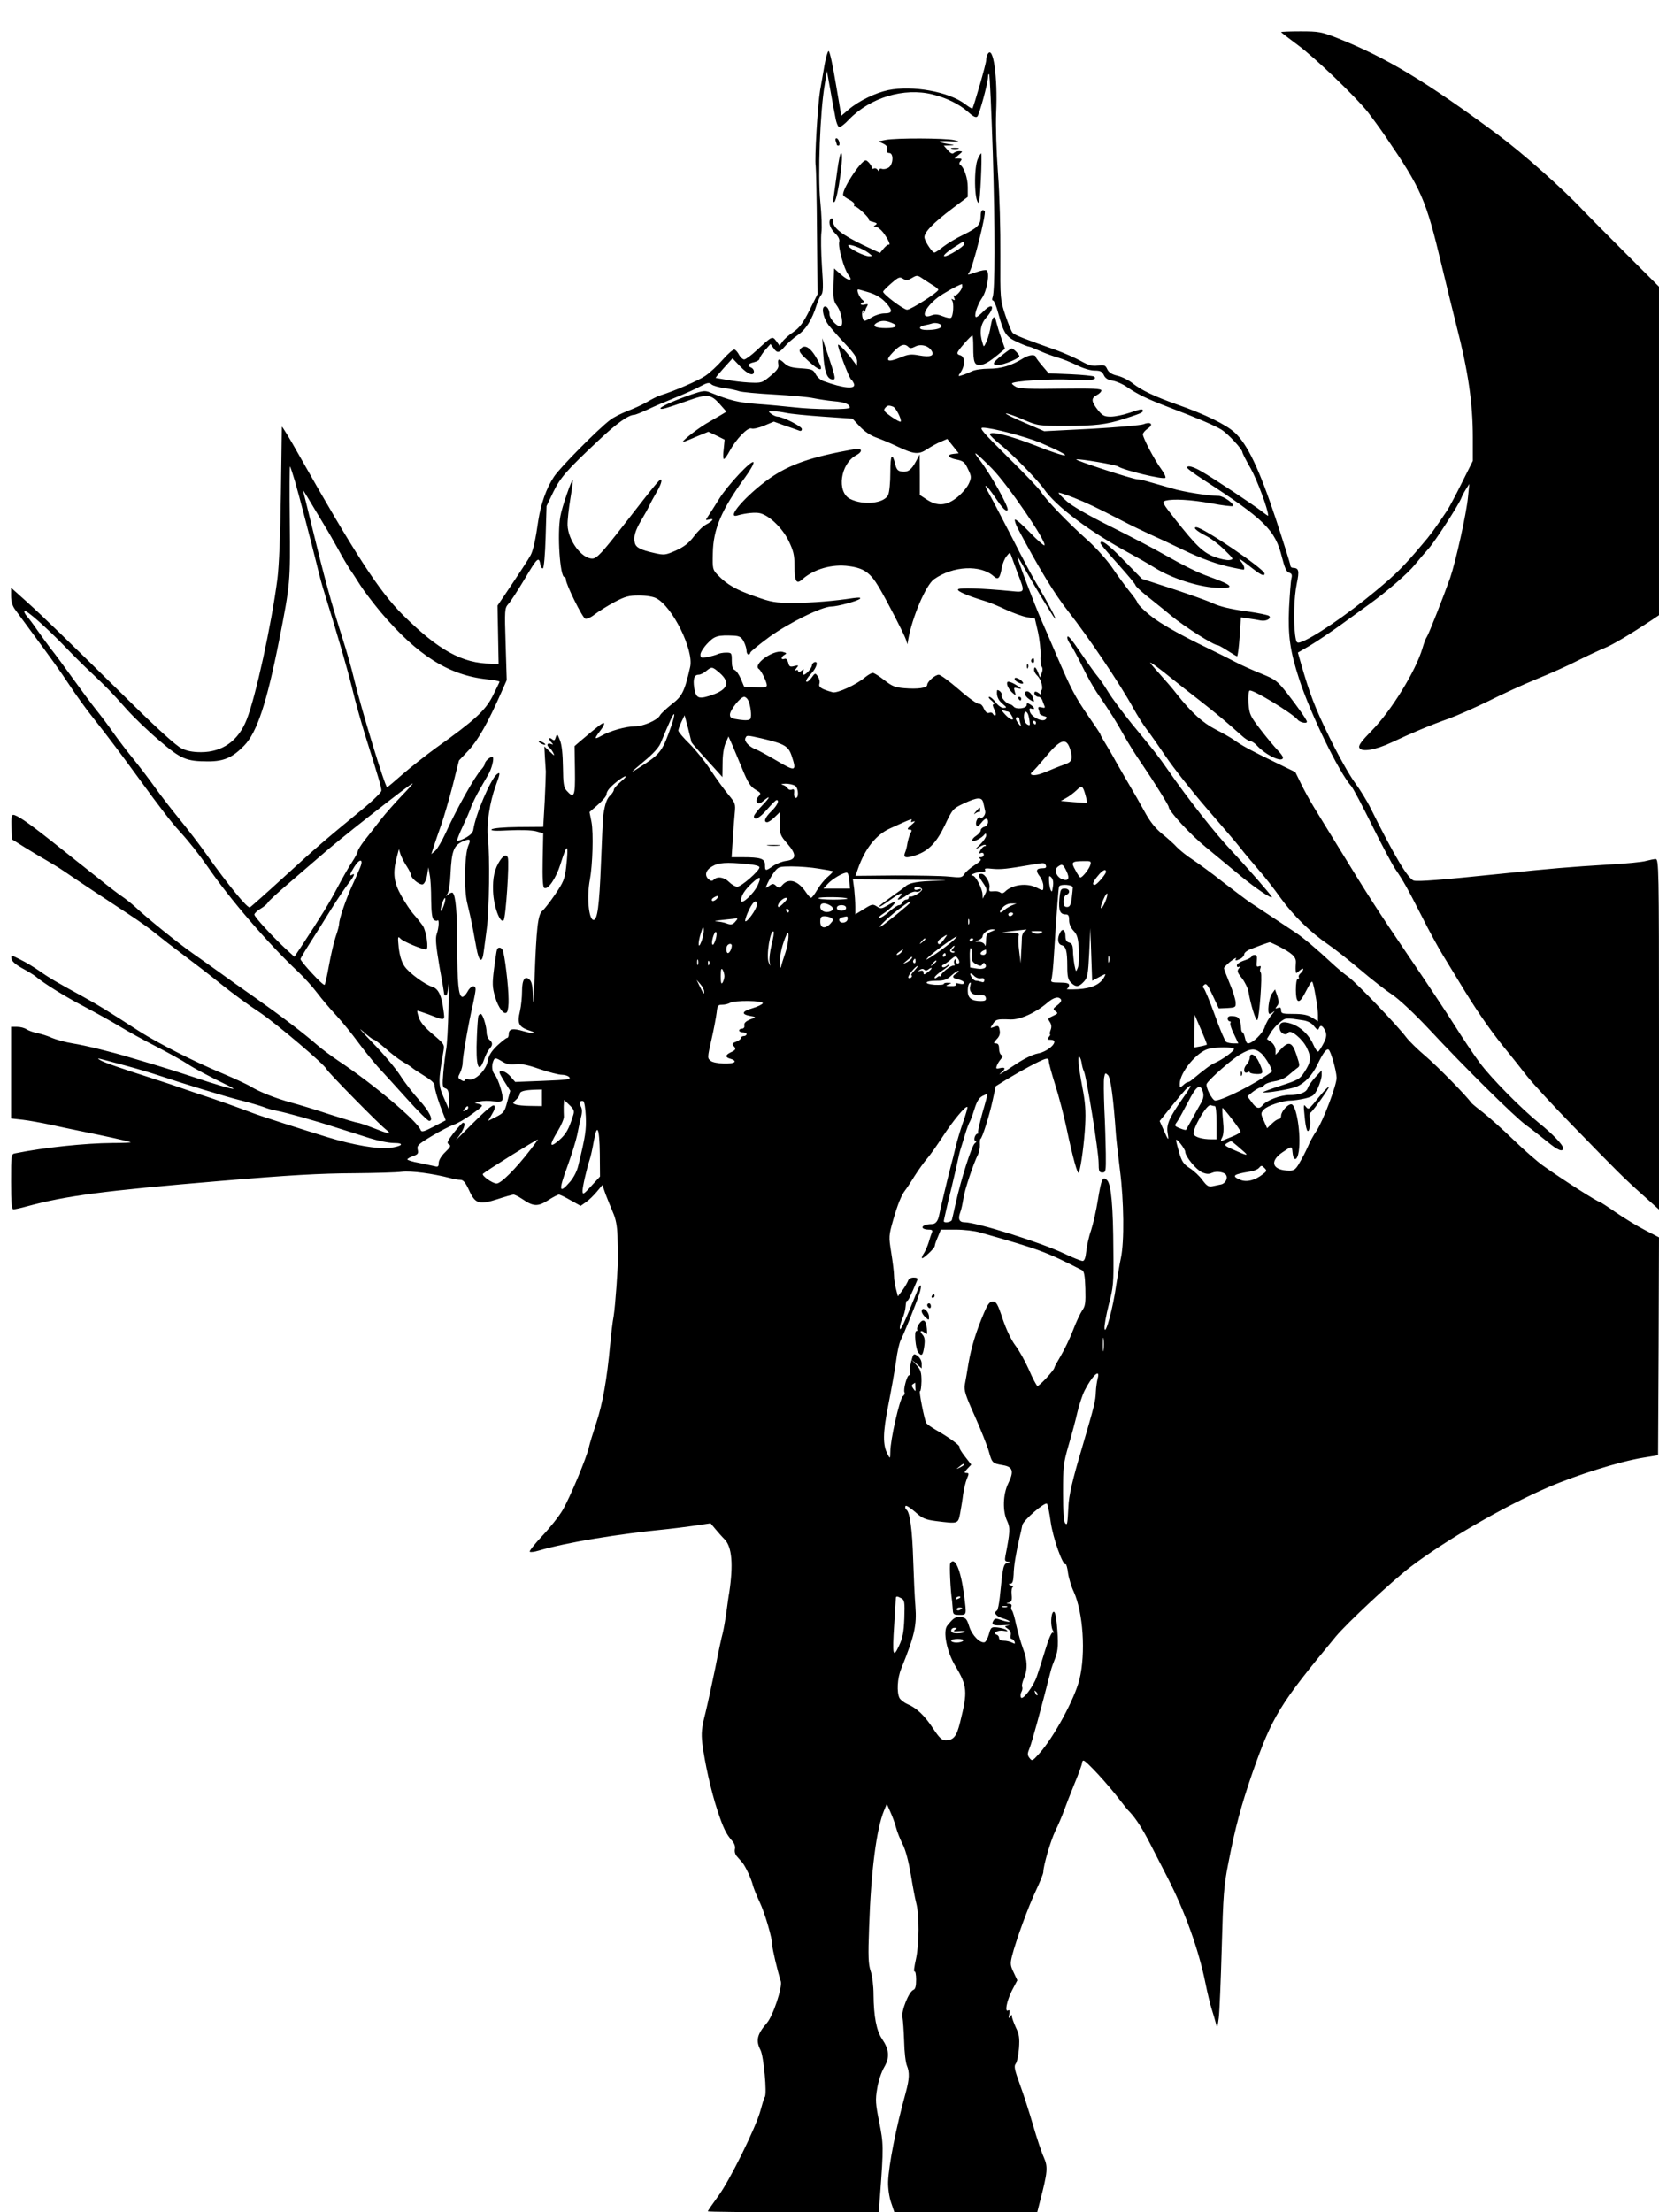 <?xml version="1.0" standalone="no"?>
<!DOCTYPE svg PUBLIC "-//W3C//DTD SVG 20010904//EN"
 "http://www.w3.org/TR/2001/REC-SVG-20010904/DTD/svg10.dtd">
<svg version="1.0" xmlns="http://www.w3.org/2000/svg"
 width="900pt" height="1200pt" viewBox="0 0 900 1200"
 preserveAspectRatio="xMidYMid meet">
<g transform="translate(0,1200) scale(0.1,-0.1)"
fill="#000000" stroke="none">
<path d="M6950 11826 c0 -2 42 -34 93 -72 92 -68 312 -279 379 -364 19 -25 62
-83 94 -130 196 -287 219 -340 304 -695 29 -121 66 -272 82 -335 62 -240 88
-415 88 -602 l0 -128 -61 -122 c-33 -67 -69 -133 -78 -147 -70 -104 -91 -133
-136 -185 -100 -119 -142 -160 -250 -250 -157 -131 -347 -260 -411 -280 -19
-6 -22 -2 -28 40 -10 79 -6 205 9 278 15 72 11 85 -22 86 -7 0 -13 6 -13 14 0
7 -36 121 -79 252 -89 268 -153 404 -223 468 -49 44 -159 98 -310 151 -124 44
-196 78 -245 117 -20 16 -56 34 -81 40 -31 7 -47 18 -55 35 -10 22 -16 24 -51
20 -31 -4 -50 1 -93 25 -29 16 -88 42 -131 58 -168 59 -227 82 -238 94 -7 6
-24 49 -40 96 -28 85 -28 86 -27 325 1 139 -4 326 -13 445 -9 122 -13 255 -10
330 9 194 -16 365 -45 318 -5 -7 -9 -23 -9 -34 0 -20 -68 -254 -75 -263 -2 -1
-20 9 -39 24 -89 68 -285 103 -418 76 -70 -15 -160 -59 -214 -105 l-40 -34
-30 176 c-16 97 -33 176 -39 175 -5 -1 -15 -35 -22 -75 -7 -40 -17 -102 -24
-138 -13 -79 -31 -375 -24 -410 2 -14 6 -176 7 -361 l3 -335 -44 -88 c-34 -68
-53 -93 -87 -117 -24 -16 -50 -39 -59 -52 l-16 -22 -18 25 c-22 28 -21 28
-108 -52 -28 -26 -58 -48 -66 -48 -7 0 -20 11 -27 24 -7 14 -18 27 -25 30 -7
2 -35 -22 -64 -55 -28 -32 -71 -72 -95 -88 -36 -25 -170 -83 -245 -106 -13 -4
-45 -20 -70 -35 -26 -15 -74 -37 -106 -49 -33 -13 -76 -34 -95 -49 -64 -48
-270 -256 -304 -307 -42 -62 -72 -149 -86 -240 -14 -100 -28 -162 -41 -186
-11 -21 -60 -96 -142 -218 l-38 -56 3 -158 3 -157 -40 0 c-157 1 -287 73 -480
265 -127 126 -263 336 -562 865 -51 91 -93 160 -94 155 0 -6 -2 -167 -5 -360
-3 -227 -10 -391 -19 -465 -32 -247 -118 -641 -167 -764 -45 -114 -131 -176
-247 -176 -45 0 -78 6 -107 21 -27 13 -126 102 -263 237 -365 359 -482 473
-574 556 l-87 78 0 -44 c0 -31 7 -55 23 -76 12 -16 45 -61 72 -98 132 -179
166 -226 221 -309 32 -49 92 -133 134 -185 79 -100 148 -192 245 -325 113
-156 179 -241 220 -285 52 -57 103 -122 152 -192 119 -174 329 -418 489 -568
33 -31 79 -82 104 -115 25 -33 72 -89 106 -125 33 -36 84 -99 114 -140 30 -41
79 -102 109 -136 31 -33 103 -113 161 -177 57 -64 111 -117 118 -117 27 0 1
53 -55 114 -31 34 -77 93 -101 131 -25 39 -92 119 -151 179 -58 61 -83 89 -54
63 29 -26 56 -47 62 -47 5 0 33 -22 63 -48 29 -26 70 -58 91 -70 20 -12 43
-26 50 -32 6 -6 38 -27 69 -46 43 -27 57 -41 56 -57 0 -12 13 -59 29 -103 l31
-81 -65 -34 c-54 -28 -66 -31 -71 -19 -17 48 -258 251 -447 376 -38 26 -90 64
-115 86 -73 64 -197 158 -330 252 -69 48 -159 112 -200 142 -41 29 -106 76
-145 103 -76 53 -245 189 -311 251 -23 21 -55 46 -70 56 -16 10 -71 52 -123
94 -52 41 -108 86 -125 99 -17 14 -83 66 -146 116 -119 94 -179 135 -199 135
-8 0 -11 -20 -9 -66 l3 -67 70 -44 c39 -24 92 -56 119 -71 26 -15 69 -41 95
-59 62 -43 224 -150 346 -230 55 -36 123 -84 150 -107 28 -23 95 -75 150 -116
55 -41 147 -112 204 -158 58 -47 152 -116 209 -153 90 -60 355 -285 364 -309
5 -14 277 -291 317 -323 42 -34 31 -33 -76 9 -34 13 -67 24 -73 24 -6 0 -73
20 -148 44 -75 25 -171 54 -212 65 -87 24 -170 57 -220 87 -19 12 -87 43 -150
70 -155 64 -352 165 -453 229 -175 113 -225 144 -307 189 -141 77 -184 102
-236 139 -27 19 -73 47 -102 61 -53 27 -53 27 -50 6 2 -14 22 -32 58 -52 30
-16 62 -36 70 -42 47 -40 160 -110 265 -165 66 -35 154 -84 195 -109 41 -25
131 -75 200 -110 69 -36 143 -77 165 -92 37 -25 126 -72 217 -116 21 -10 36
-19 35 -20 -4 -4 -100 24 -222 65 -66 22 -158 51 -205 65 -47 14 -107 32 -135
40 -99 30 -241 65 -310 76 -38 6 -89 20 -113 30 -23 11 -60 22 -80 26 -20 4
-46 13 -57 20 -11 8 -34 14 -52 14 l-33 0 0 -249 0 -248 63 -7 c34 -4 100 -16
147 -26 47 -10 119 -26 160 -34 135 -27 275 -58 279 -62 2 -2 -43 -4 -100 -4
-145 -1 -369 -24 -526 -56 -23 -4 -23 -7 -23 -154 0 -116 3 -150 13 -150 7 0
40 7 72 16 215 58 410 84 1050 138 381 32 537 41 730 42 110 1 225 4 255 8 52
6 168 -10 261 -34 20 -6 46 -10 57 -10 15 0 27 -14 46 -55 34 -75 54 -82 154
-50 42 14 82 25 88 25 6 0 28 -11 49 -25 58 -40 83 -41 138 -6 26 17 53 31 59
31 6 0 35 -14 64 -31 l54 -30 30 21 c16 11 42 37 58 56 l30 36 17 -49 c10 -26
28 -71 40 -99 16 -36 23 -74 25 -128 1 -42 2 -88 3 -103 1 -54 -15 -279 -24
-333 -6 -30 -14 -100 -19 -155 -17 -186 -41 -320 -74 -420 -18 -55 -37 -116
-41 -135 -12 -56 -103 -274 -143 -342 -20 -34 -70 -97 -111 -140 -40 -43 -71
-82 -67 -85 4 -4 26 -1 49 6 149 44 427 90 702 117 22 2 83 10 135 17 l95 14
25 -30 c14 -17 37 -43 52 -58 39 -42 47 -135 24 -289 -3 -14 -9 -60 -15 -103
-6 -44 -15 -95 -20 -115 -6 -21 -24 -104 -40 -187 -17 -82 -41 -194 -54 -247
-21 -82 -23 -109 -17 -165 13 -103 47 -257 82 -363 32 -97 47 -128 81 -167 12
-14 17 -30 14 -43 -3 -13 1 -29 11 -40 9 -10 22 -25 29 -33 18 -22 49 -89 57
-122 4 -16 20 -56 36 -90 29 -60 70 -200 70 -239 0 -18 26 -130 46 -194 9 -32
-42 -187 -76 -226 -53 -61 -61 -95 -34 -147 17 -33 36 -237 23 -254 -4 -5 -14
-38 -23 -72 -24 -91 -168 -384 -232 -469 -30 -41 -54 -76 -54 -79 0 -3 209 -5
464 -5 l463 0 7 88 c20 266 19 284 -4 400 -20 100 -22 121 -11 184 6 39 23 90
38 115 31 53 27 96 -12 153 -30 44 -45 122 -46 240 0 48 -7 104 -16 129 -12
37 -14 78 -8 236 10 305 40 535 81 634 l15 36 19 -43 c11 -24 25 -62 31 -85 6
-23 22 -64 36 -91 16 -31 32 -93 44 -163 10 -62 23 -131 29 -154 18 -65 17
-225 -1 -306 -9 -40 -13 -70 -8 -67 5 3 9 -17 9 -44 0 -35 -4 -52 -15 -56 -24
-9 -67 -115 -59 -149 3 -16 7 -74 9 -130 1 -56 8 -115 15 -132 15 -36 14 -71
-6 -145 -54 -194 -93 -397 -96 -485 -1 -35 6 -82 16 -112 l18 -53 387 0 388 0
16 63 c40 154 43 182 20 234 -12 26 -38 104 -58 173 -20 69 -52 169 -72 223
-29 79 -33 100 -23 112 7 8 15 46 18 84 4 57 1 77 -17 113 -11 25 -21 51 -21
59 0 12 -2 12 -11 -1 -8 -11 -9 -8 -4 13 4 19 2 26 -5 22 -21 -13 -9 49 19
106 l30 57 -20 43 c-18 37 -19 47 -9 88 21 84 91 275 131 358 21 45 39 89 39
98 0 35 40 172 66 225 15 30 35 78 45 105 10 28 36 95 58 149 23 55 41 105 41
113 0 7 4 13 8 13 14 0 133 -129 202 -220 19 -25 40 -51 48 -58 35 -37 71 -94
113 -176 26 -50 67 -131 93 -181 95 -185 169 -392 205 -570 11 -55 27 -120 35
-145 8 -25 18 -58 22 -75 7 -27 9 -24 16 30 4 33 11 204 16 380 8 286 11 335
36 460 37 192 70 314 131 490 107 304 145 368 452 738 61 73 305 301 403 376
190 145 507 329 750 434 156 67 386 139 515 160 l80 13 3 591 2 591 -77 40
c-43 22 -114 66 -158 96 -44 31 -83 56 -86 56 -12 0 -203 122 -308 197 -30 21
-102 84 -160 140 -58 56 -133 123 -166 149 -33 25 -62 49 -65 54 -21 32 -179
193 -243 248 -44 37 -92 84 -108 105 -45 61 -271 297 -314 328 -22 15 -62 49
-89 74 -77 72 -157 140 -197 166 -20 13 -76 51 -125 83 -49 32 -105 69 -124
82 -19 13 -84 62 -145 109 -60 48 -135 102 -165 122 -30 19 -68 50 -85 67 -16
18 -53 51 -82 74 -36 30 -65 66 -94 120 -23 42 -61 109 -84 147 -23 39 -55 95
-72 125 -16 30 -42 74 -56 97 -15 24 -27 45 -27 49 0 3 -29 47 -64 97 -75 109
-95 148 -177 339 -34 79 -69 161 -79 183 -40 91 -130 329 -130 343 0 4 17 -23
38 -61 44 -79 152 -258 165 -272 16 -17 -44 96 -91 175 -26 41 -87 156 -137
255 -51 99 -107 207 -125 239 -42 74 -24 65 30 -14 40 -59 57 -76 66 -67 11
11 -93 198 -155 277 -43 55 -14 34 70 -51 86 -87 300 -401 285 -417 -3 -3 -40
29 -80 71 -41 43 -77 73 -80 68 -3 -4 5 -28 18 -52 114 -215 199 -354 271
-445 110 -140 281 -394 353 -525 23 -42 55 -92 71 -113 16 -20 63 -87 105
-149 41 -61 142 -189 224 -284 82 -95 165 -191 183 -215 18 -24 61 -74 94
-113 34 -38 89 -109 123 -157 68 -94 163 -187 257 -251 33 -22 111 -84 173
-136 62 -53 142 -115 177 -138 37 -25 119 -102 197 -185 200 -215 459 -470
524 -519 33 -24 85 -65 117 -91 58 -48 87 -60 87 -35 -1 17 -59 78 -128 133
-99 80 -265 248 -325 330 -32 43 -93 134 -135 201 -42 67 -153 234 -247 372
-173 255 -220 328 -386 599 -52 84 -111 181 -132 215 -21 34 -52 91 -69 126
l-31 63 -111 54 c-128 62 -180 90 -221 120 -17 12 -61 37 -100 57 -70 36 -131
91 -211 192 -21 28 -63 76 -91 107 -29 32 -53 60 -53 63 0 6 51 -32 125 -92
22 -18 87 -69 145 -114 97 -76 142 -114 227 -190 17 -16 38 -29 46 -29 7 0 22
-10 33 -21 49 -55 144 -100 144 -68 0 6 -14 25 -31 42 -17 18 -58 67 -91 110
-56 73 -60 82 -65 141 -2 37 0 67 6 70 15 9 229 -121 260 -157 12 -16 51 -24
51 -12 0 10 -49 79 -107 154 -54 68 -63 75 -139 106 -45 18 -108 46 -140 63
-32 17 -106 54 -164 82 -114 55 -216 111 -270 149 -45 31 -100 83 -100 93 0 5
-19 32 -43 61 -23 29 -65 86 -92 126 -28 42 -86 106 -134 150 -104 92 -229
222 -253 262 -10 17 -91 102 -180 189 -137 136 -158 160 -136 160 49 0 234
-49 313 -82 196 -84 169 -93 -35 -12 -133 52 -240 78 -240 58 0 -5 24 -29 54
-53 64 -50 206 -195 239 -243 66 -96 252 -235 472 -353 33 -18 91 -51 130 -75
90 -56 228 -101 328 -108 111 -7 102 12 -28 58 -68 24 -142 61 -255 125 -52
30 -181 97 -285 149 -117 58 -209 111 -238 137 -26 23 -46 43 -44 46 3 2 40
-10 83 -27 74 -30 111 -47 274 -131 36 -19 99 -49 140 -68 41 -18 120 -55 175
-82 106 -51 187 -80 273 -98 29 -6 55 -11 57 -11 11 0 4 25 -12 43 -24 27 -3
15 60 -35 49 -38 67 -46 67 -29 0 24 -334 251 -370 251 -21 0 2 -21 51 -46 27
-13 73 -48 102 -77 51 -50 51 -51 26 -55 -14 -2 -50 6 -80 17 -62 24 -99 59
-212 202 -71 90 -75 97 -54 103 42 11 134 6 247 -14 62 -12 115 -18 118 -15
11 11 -51 55 -77 55 -52 0 -188 21 -251 40 -36 10 -89 26 -119 34 -29 9 -61
16 -70 16 -25 0 -344 104 -332 108 15 5 213 -29 226 -38 28 -20 246 -73 257
-62 4 4 -6 25 -22 47 -37 50 -100 170 -100 189 0 7 12 21 26 31 34 22 18 40
-22 24 -16 -6 -144 -17 -284 -25 l-255 -13 -109 47 c-60 25 -104 48 -99 49 5
2 47 -12 92 -32 83 -35 83 -35 236 -35 154 0 216 7 310 37 85 27 105 35 105
44 0 13 -10 11 -75 -11 -32 -11 -77 -20 -99 -20 -35 0 -45 5 -70 36 -36 46
-38 64 -6 81 14 7 25 18 25 25 0 10 -46 12 -219 10 -162 -3 -226 0 -243 9 -13
7 -23 15 -23 19 0 13 215 27 325 20 103 -5 139 0 121 17 -4 4 -61 10 -127 13
l-120 5 -34 40 c-19 22 -34 43 -35 46 -1 18 -35 16 -68 -4 -64 -40 -120 -57
-188 -57 -36 0 -77 -6 -92 -14 -15 -7 -38 -17 -52 -21 -24 -8 -24 -7 -7 18 24
38 22 83 -4 90 -15 4 -18 10 -12 20 11 20 71 87 78 87 3 0 5 -29 5 -64 0 -79
6 -96 34 -96 25 1 50 15 100 56 l38 32 -20 58 c-12 33 -23 71 -27 87 -8 41
-22 32 -30 -20 -4 -27 -14 -64 -22 -83 -16 -35 -16 -35 -23 -10 -18 57 -11
101 20 137 51 57 37 87 -16 33 -16 -16 -33 -30 -38 -30 -15 0 4 63 31 103 28
40 44 139 25 151 -5 3 -29 -1 -52 -9 -52 -18 -55 -18 -42 -2 19 22 94 321 84
332 -13 13 -22 2 -22 -28 0 -46 -15 -62 -95 -101 -38 -18 -87 -48 -109 -65
-21 -17 -42 -31 -47 -31 -10 0 -45 49 -53 77 -9 27 41 80 157 167 l77 58 0 53
c0 49 -20 107 -41 121 -6 4 -6 11 2 20 9 11 7 14 -11 14 l-22 0 23 20 c23 19
23 19 3 20 -11 0 -25 -5 -30 -10 -7 -7 -17 -2 -32 15 l-22 25 33 1 c29 1 28 2
-10 8 -65 11 -60 18 10 15 56 -3 58 -2 22 6 -49 11 -315 12 -370 1 l-40 -8 26
-12 c19 -9 25 -19 22 -32 -4 -13 0 -19 11 -19 26 0 22 -66 -5 -80 -11 -7 -27
-9 -35 -6 -8 3 -14 0 -14 -7 0 -8 -3 -8 -9 2 -5 7 -14 10 -20 7 -6 -4 -11 -2
-11 4 0 11 -24 40 -33 40 -28 0 -136 -168 -122 -190 4 -6 20 -17 36 -25 16 -9
27 -20 24 -25 -4 -6 -2 -10 4 -10 13 0 82 -66 75 -72 -3 -3 7 -9 23 -12 21 -6
24 -9 12 -17 -12 -7 -11 -9 2 -9 9 0 28 -15 41 -32 27 -37 42 -69 29 -65 -5 1
-17 -9 -28 -22 l-19 -23 -90 42 c-114 55 -164 94 -164 126 0 14 -4 22 -10 19
-19 -12 -10 -51 19 -79 19 -18 27 -34 24 -47 -8 -28 26 -149 49 -179 29 -37 3
-37 -40 1 l-37 33 -3 -87 c-2 -75 0 -91 18 -115 27 -37 39 -112 18 -112 -20 0
-58 42 -58 66 0 26 -16 48 -29 40 -16 -10 -2 -66 25 -101 13 -16 52 -61 88
-99 47 -50 66 -77 66 -95 l-1 -26 -17 23 c-33 46 -80 97 -85 92 -7 -6 59 -181
71 -189 5 -3 11 -14 15 -23 11 -31 -56 -25 -166 15 -15 5 -34 22 -42 37 -13
25 -20 28 -79 32 -50 3 -71 9 -89 26 -30 29 -40 28 -35 -3 4 -20 -4 -32 -42
-64 -46 -38 -47 -39 -116 -36 -38 2 -93 9 -123 15 -29 5 -56 10 -58 10 -3 0
17 24 43 53 l48 53 41 -43 c42 -44 75 -56 75 -28 0 9 -7 18 -15 21 -24 10 -17
22 15 29 16 4 30 12 30 18 1 7 14 28 30 47 l30 34 16 -22 c20 -29 30 -28 61 8
14 17 45 44 69 61 45 30 79 84 104 164 7 22 18 47 25 55 11 12 12 44 4 155 -5
77 -6 159 -3 183 4 24 1 100 -6 170 -14 140 -1 489 24 632 l12 75 18 -100 c10
-55 22 -124 28 -152 5 -30 15 -53 22 -53 6 0 30 18 51 41 116 120 299 175 453
137 75 -18 146 -53 191 -93 30 -27 45 -35 53 -27 11 11 58 183 58 215 0 11 3
18 6 14 4 -3 12 -196 20 -429 13 -421 12 -747 -1 -780 -4 -10 -3 -18 2 -18 6
0 18 -30 28 -67 30 -111 42 -130 103 -158 30 -14 58 -25 63 -25 5 0 32 -11 61
-24 29 -13 73 -29 98 -36 24 -7 70 -25 102 -41 34 -17 73 -29 96 -29 31 0 41
-5 50 -24 8 -18 22 -27 49 -31 21 -4 56 -19 78 -35 57 -39 108 -64 226 -109
155 -59 249 -99 286 -122 35 -22 113 -106 113 -122 0 -5 20 -45 45 -88 34 -60
95 -223 95 -256 0 -3 -17 9 -37 25 -47 36 -262 179 -325 215 -45 26 -78 35
-78 20 1 -5 40 -34 88 -65 334 -217 390 -272 427 -422 14 -55 24 -78 38 -82
15 -5 18 -12 13 -32 -4 -15 -9 -88 -13 -162 -6 -151 5 -230 56 -387 61 -186
215 -503 282 -578 10 -11 61 -108 114 -215 53 -107 109 -212 125 -235 43 -63
64 -100 143 -255 40 -80 92 -174 114 -210 22 -36 77 -126 122 -200 76 -123
150 -229 238 -335 18 -22 61 -76 95 -120 35 -44 146 -165 248 -269 244 -251
280 -287 383 -379 l87 -78 0 950 c0 900 -1 951 -18 951 -9 0 -33 -5 -52 -10
-19 -6 -111 -15 -205 -20 -199 -12 -322 -22 -575 -49 -339 -35 -455 -44 -480
-38 -31 9 -106 134 -234 392 -19 39 -58 102 -86 140 -29 39 -92 151 -140 250
-79 162 -104 229 -154 402 l-15 53 67 39 c37 22 114 74 172 116 58 42 125 91
149 108 93 67 208 166 246 213 22 27 56 67 76 89 34 38 163 237 177 274 3 9
14 30 24 46 l19 30 -7 -70 c-8 -89 -66 -349 -97 -440 -38 -107 -117 -307 -126
-319 -5 -6 -16 -34 -24 -62 -36 -123 -169 -339 -274 -446 -55 -56 -74 -81 -69
-93 10 -27 87 -14 176 28 106 50 211 94 310 129 47 17 143 60 215 95 71 36
189 90 260 119 72 29 173 74 225 101 52 26 116 56 143 67 41 16 135 71 260
154 l37 25 0 891 0 891 -180 180 c-99 99 -202 203 -228 230 -114 122 -330 313
-467 415 -387 287 -604 418 -871 524 -85 33 -99 36 -198 36 -58 0 -106 -2
-106 -4z m-1720 -1151 c0 -12 -85 -65 -105 -65 -14 0 10 23 53 50 55 35 52 34
52 15z m-518 -47 c22 -17 22 -18 3 -18 -27 0 -108 41 -113 57 -5 16 76 -13
110 -39z m350 -176 c16 -9 28 -20 28 -24 0 -13 -148 -108 -169 -108 -19 0
-132 85 -130 98 0 4 20 24 44 45 39 34 46 37 64 25 18 -11 25 -10 48 4 27 16
30 16 58 -3 17 -11 42 -28 57 -37z m158 -5 c0 -19 -35 -58 -44 -50 -4 4 -4 -1
0 -11 6 -15 4 -17 -6 -11 -9 6 -11 4 -4 -6 9 -16 6 -80 -6 -92 -4 -5 -24 -1
-44 7 -27 11 -43 13 -63 5 -63 -24 -40 40 34 97 29 22 107 66 131 73 1 1 2 -5
2 -12z m-503 -34 c37 -12 65 -29 89 -55 39 -44 37 -58 -9 -58 -18 0 -47 -9
-65 -20 -18 -11 -36 -20 -41 -20 -13 0 -20 49 -8 57 6 4 7 1 2 -8 -5 -8 -4
-11 1 -6 5 5 9 12 9 15 0 4 4 13 9 21 7 11 4 13 -12 9 -12 -4 -22 -2 -22 3 0
5 6 9 13 9 8 1 6 5 -4 13 -17 13 -35 57 -23 57 4 0 32 -8 61 -17z m117 -163
c43 -16 30 -30 -28 -30 -58 0 -78 12 -49 29 23 13 45 14 77 1z m273 -16 c5
-14 -29 -24 -79 -24 -44 0 -51 17 -10 26 15 3 32 7 37 9 18 7 48 0 52 -11z
m-179 -116 c9 -9 17 -8 37 2 30 16 72 5 89 -23 17 -27 -7 -36 -67 -25 -44 8
-59 7 -104 -12 -71 -29 -85 -18 -37 31 39 40 61 48 82 27z m-998 -223 c30 -4
66 -12 80 -17 14 -5 100 -13 191 -18 92 -5 187 -14 213 -20 25 -5 74 -13 108
-16 60 -5 88 -16 88 -35 0 -12 -195 -11 -305 2 -49 5 -139 14 -200 18 -101 8
-143 18 -252 62 -28 12 -40 10 -100 -10 -93 -32 -177 -70 -170 -77 6 -6 28 0
147 42 106 38 126 36 173 -16 l38 -43 -28 -17 c-15 -9 -53 -31 -84 -49 -56
-34 -147 -107 -119 -97 8 2 42 16 74 30 l59 24 44 -21 44 -22 -5 -52 c-4 -29
-3 -53 1 -53 5 0 18 19 31 43 35 65 98 130 118 123 10 -4 41 3 69 15 l53 22
58 -21 c33 -11 67 -23 77 -27 11 -5 17 -2 17 8 0 14 -104 67 -132 67 -8 0 -23
7 -34 15 -18 14 -18 14 11 14 17 0 48 -4 71 -9 23 -5 113 -14 200 -20 l159
-11 40 -43 c25 -27 59 -49 90 -60 28 -10 78 -31 111 -47 93 -44 117 -46 163
-16 21 14 55 33 75 41 l35 15 31 -39 31 -39 -28 -3 c-40 -4 -31 -22 17 -31 35
-7 44 -14 61 -51 19 -39 20 -45 6 -77 -8 -20 -36 -53 -62 -75 -59 -48 -109
-52 -167 -14 l-38 25 0 110 -1 110 -19 -36 c-25 -47 -43 -61 -76 -57 -22 2
-30 10 -37 38 -17 70 -27 55 -27 -43 0 -53 -5 -108 -12 -122 -21 -46 -135 -58
-207 -21 -73 38 -52 190 33 236 38 20 34 41 -6 34 -237 -42 -354 -83 -463
-159 -129 -92 -241 -221 -174 -201 45 13 98 18 122 12 50 -12 121 -80 155
-149 26 -54 32 -77 32 -134 0 -87 10 -105 42 -76 62 56 163 85 254 72 81 -11
115 -35 162 -114 46 -78 136 -253 147 -285 l8 -25 4 25 c21 121 96 297 140
328 103 73 253 80 324 16 24 -22 34 -11 44 48 4 21 15 48 25 60 18 23 19 23
26 3 4 -11 20 -54 35 -95 41 -106 41 -104 -38 -96 -153 15 -280 19 -286 9 -6
-10 53 -35 148 -64 22 -6 72 -27 112 -46 39 -18 91 -37 115 -41 l42 -7 17 -73
c9 -40 15 -97 14 -125 -2 -29 1 -57 6 -63 6 -7 6 -21 0 -35 l-9 -24 -11 28
c-12 30 -21 35 -21 12 0 -8 8 -22 19 -32 20 -20 33 -71 19 -79 -4 -3 -5 -11
-1 -17 4 -7 -1 -6 -10 2 -10 8 -20 11 -23 8 -9 -9 5 -27 20 -27 8 0 16 -8 20
-17 3 -10 9 -24 12 -32 5 -10 1 -13 -15 -8 -17 4 -21 2 -17 -10 3 -8 6 -18 6
-23 0 -4 10 -10 22 -14 18 -4 20 -8 10 -18 -17 -17 -77 13 -85 42 -4 16 -2 20
9 16 21 -8 17 7 -6 22 -16 10 -20 10 -20 -2 0 -19 -57 -26 -71 -9 -6 7 -16 13
-21 13 -15 0 -50 38 -44 48 3 5 -1 15 -9 22 -8 7 -16 9 -16 4 -4 -28 6 -52 29
-71 25 -21 25 -22 6 -23 -11 0 -30 13 -42 30 -13 17 -28 30 -35 30 -7 -1 -1
-10 12 -20 13 -11 18 -20 12 -20 -8 0 -6 -10 4 -30 14 -27 5 -45 -10 -20 -3 5
-12 7 -20 3 -10 -3 -19 5 -28 24 -7 17 -18 27 -27 25 -9 -1 -57 33 -108 78
-51 44 -100 80 -109 80 -20 0 -63 -38 -63 -55 0 -17 -52 -24 -124 -18 -50 4
-67 11 -109 44 -27 21 -55 39 -62 39 -7 0 -26 -11 -42 -24 -47 -40 -152 -88
-176 -81 -62 17 -77 28 -72 46 4 10 0 28 -8 39 -14 21 -15 21 -35 -7 -11 -15
-24 -25 -28 -20 -4 4 7 22 24 40 32 33 44 73 20 65 -7 -3 -13 -10 -13 -16 0
-15 -32 -52 -45 -52 -5 0 -6 8 -3 18 6 15 5 15 -10 3 -12 -9 -17 -10 -17 -2 0
7 -5 9 -12 5 -8 -5 -7 0 2 11 14 17 13 18 -11 12 -23 -6 -28 -3 -33 19 -5 17
-12 24 -21 20 -20 -7 -19 11 1 22 14 8 12 10 -10 16 -52 13 -165 -69 -129 -93
13 -8 43 -71 43 -88 0 -11 -14 -14 -61 -11 l-62 3 -18 43 c-10 23 -25 45 -34
48 -10 4 -15 20 -15 50 0 42 -1 44 -31 44 -17 0 -38 -4 -47 -9 -9 -4 -34 -11
-54 -15 -34 -6 -38 -5 -38 14 0 11 17 38 38 60 38 41 57 46 144 42 30 -2 40
-8 53 -32 8 -16 15 -38 15 -50 0 -11 5 -20 10 -20 6 0 10 4 10 9 0 6 47 44
105 87 106 76 282 163 334 164 34 0 144 30 156 42 7 7 -4 8 -35 4 -103 -16
-222 -26 -325 -26 -100 0 -119 3 -209 35 -103 36 -152 64 -202 116 -28 29 -29
34 -27 117 2 132 47 237 176 414 27 37 47 73 45 80 -7 19 -140 -123 -186 -197
-24 -39 -51 -81 -60 -94 -16 -24 -16 -24 6 -19 29 8 19 -8 -17 -27 -16 -8 -45
-36 -66 -64 -28 -37 -54 -57 -98 -77 -57 -25 -63 -26 -116 -14 -76 17 -101 30
-107 55 -8 33 1 66 36 125 18 30 38 66 44 80 6 14 24 46 39 72 16 26 27 54 25
63 -3 15 -19 -4 -210 -250 -113 -145 -141 -175 -165 -175 -58 0 -131 99 -134
181 -1 24 6 88 15 143 9 54 15 100 13 102 -5 6 -59 -148 -67 -196 -18 -97 -2
-330 22 -330 5 0 8 -6 8 -14 0 -25 89 -206 105 -212 8 -3 31 7 52 24 21 16 69
46 106 66 59 31 78 36 133 36 39 0 77 -6 94 -15 89 -46 205 -282 184 -373 -30
-132 -43 -159 -100 -202 -30 -24 -59 -51 -64 -61 -14 -26 -91 -59 -136 -59
-48 0 -137 -25 -181 -51 -40 -22 -41 -18 -7 27 15 19 24 37 21 41 -6 5 -26
-10 -130 -98 l-30 -26 2 -132 c2 -141 -4 -156 -45 -110 -16 18 -19 38 -20 128
-1 69 -6 120 -16 145 -14 36 -16 37 -23 17 -5 -18 -9 -20 -21 -10 -17 14 -19
-2 -1 -20 10 -10 9 -11 -5 -6 -19 8 -25 -9 -8 -20 5 -3 15 -16 21 -28 10 -19
7 -18 -18 6 l-30 28 3 -58 c2 -32 4 -67 5 -78 0 -11 -2 -83 -6 -160 l-8 -140
-134 -1 c-81 -1 -139 -6 -146 -13 -7 -7 20 -9 95 -5 62 3 123 1 146 -5 l39
-11 -3 -145 c-2 -97 1 -147 8 -151 20 -13 64 51 88 127 38 122 46 117 31 -17
-7 -62 -15 -80 -59 -145 -28 -41 -59 -81 -70 -90 -24 -20 -32 -92 -42 -364 -4
-110 -7 -161 -8 -113 -2 64 -6 91 -18 103 -26 26 -42 2 -42 -63 0 -31 -5 -79
-11 -106 -17 -71 -7 -88 63 -110 10 -4 17 -8 15 -11 -3 -2 -28 3 -57 11 -60
18 -82 14 -82 -16 0 -11 -4 -20 -9 -20 -5 0 -29 -19 -54 -42 -32 -31 -46 -54
-51 -83 -9 -51 -69 -109 -103 -100 -13 3 -23 1 -23 -5 0 -6 -7 -6 -19 2 -18
11 -18 14 -5 39 8 16 14 41 14 56 0 31 31 210 55 313 8 36 15 73 15 83 0 28
-28 20 -45 -14 -9 -16 -22 -28 -28 -26 -20 6 -26 72 -27 282 0 180 -8 266 -24
282 -3 3 -14 0 -23 -8 -16 -12 -17 -12 -6 2 7 8 15 57 17 108 6 123 17 153 62
175 43 20 51 15 35 -20 -21 -48 -25 -240 -6 -314 9 -36 21 -90 27 -120 6 -30
15 -84 22 -119 14 -79 32 -90 40 -24 4 26 11 84 17 128 13 96 17 392 6 490 -8
78 9 192 43 285 24 65 25 76 5 60 -35 -29 -116 -221 -127 -299 -2 -17 -16 -31
-45 -47 -24 -12 -43 -18 -43 -12 0 6 14 41 31 77 17 36 38 83 45 105 8 21 30
66 50 100 19 33 40 70 46 80 16 30 28 78 22 88 -7 11 -44 -20 -44 -35 0 -6 -9
-20 -19 -31 -35 -37 -135 -215 -194 -346 -19 -41 -44 -84 -55 -94 l-22 -19 14
44 c8 24 26 78 41 119 14 41 42 136 61 210 18 74 34 135 34 135 0 0 24 25 53
56 51 55 105 151 176 312 l30 68 -6 195 c-6 187 -5 195 14 217 12 12 53 76 92
141 67 113 75 120 83 71 2 -11 8 -19 13 -18 6 2 12 73 15 170 l5 168 36 75
c39 80 73 119 247 282 96 91 162 138 193 138 6 0 39 13 73 29 33 16 102 45
151 65 50 20 110 47 135 61 38 20 47 22 60 10 8 -7 40 -16 70 -20z m915 -101
c16 -6 49 -73 41 -81 -3 -3 -25 9 -51 27 -37 26 -44 34 -34 46 13 16 20 17 44
8z m-3245 -404 c22 -75 85 -317 121 -462 10 -43 27 -106 38 -140 79 -255 125
-414 151 -520 16 -68 48 -181 70 -253 75 -237 90 -289 89 -304 0 -9 -48 -56
-107 -104 -196 -161 -243 -201 -419 -362 -96 -88 -181 -163 -187 -167 -13 -7
-117 120 -235 286 -35 50 -101 136 -146 191 -45 55 -106 134 -135 175 -29 41
-81 109 -114 150 -34 41 -84 107 -111 145 -27 39 -70 96 -95 127 -25 31 -81
107 -125 168 -44 61 -98 135 -121 163 -22 29 -55 75 -74 102 -19 28 -43 60
-54 72 -11 13 -17 26 -13 29 8 8 117 -88 215 -189 42 -44 108 -110 147 -146
93 -88 108 -104 190 -196 38 -43 118 -120 177 -170 120 -103 148 -115 268
-115 85 0 132 21 195 86 69 71 122 230 190 574 60 305 60 311 57 640 -2 168
-1 303 1 300 3 -3 15 -39 27 -80z m163 -245 c17 -27 49 -84 72 -125 22 -41 50
-88 61 -105 12 -16 38 -57 59 -90 21 -33 71 -98 110 -145 200 -236 370 -343
578 -365 37 -3 67 -10 67 -13 -1 -4 -18 -39 -38 -79 -40 -78 -99 -132 -307
-280 -55 -40 -136 -104 -180 -142 -44 -39 -82 -71 -85 -71 -11 0 -140 423
-180 590 -12 52 -40 149 -61 215 -62 194 -100 334 -169 618 -22 92 -43 175
-46 185 -3 9 15 -19 41 -63 26 -44 61 -102 78 -130z m2142 -796 c61 -54 42
-94 -61 -125 -56 -17 -69 -9 -78 45 -7 48 0 71 24 71 10 0 28 9 41 20 31 25
32 25 74 -11z m153 -146 c14 -27 21 -88 13 -102 -6 -8 -23 -10 -59 -5 -44 6
-52 10 -52 28 0 24 57 96 77 96 7 0 16 -8 21 -17z m1410 -63 c4 0 13 -9 19
-20 21 -32 -1 -31 -33 3 -20 21 -23 29 -11 24 10 -4 22 -7 25 -7z m107 -10 c4
-6 8 -24 10 -40 4 -26 2 -28 -13 -19 -10 6 -17 23 -17 40 0 29 9 37 20 19z
m-1934 -70 c-44 -126 -58 -147 -137 -200 -41 -27 -74 -48 -74 -46 0 2 31 29
68 60 43 35 75 70 85 93 52 125 70 163 74 159 3 -3 -4 -32 -16 -66z m109 -82
c0 -6 17 -26 133 -153 l36 -40 1 73 c0 44 6 87 16 110 l16 37 18 -40 c9 -22
35 -82 56 -134 31 -76 45 -98 72 -114 31 -19 32 -20 16 -38 -24 -27 -3 -50 23
-27 44 37 44 27 1 -18 -27 -28 -48 -55 -48 -62 0 -26 31 -10 72 38 24 27 46
50 51 50 17 0 4 -29 -28 -60 -35 -34 -45 -60 -23 -60 7 0 25 12 40 27 l28 27
0 -62 c0 -57 3 -64 41 -108 52 -60 50 -87 -7 -94 -22 -3 -54 -16 -71 -28 -40
-28 -43 -28 -43 7 0 33 -23 41 -122 41 l-59 0 6 93 c3 50 8 116 11 146 5 51 3
55 -34 100 -21 25 -64 84 -95 131 -30 47 -83 112 -116 145 -34 33 -61 65 -61
72 0 7 8 28 17 48 l17 35 18 -67 c9 -38 18 -71 18 -75z m1780 123 c0 -5 3 -18
6 -28 5 -16 4 -16 -10 1 -18 23 -20 36 -6 36 6 0 10 -4 10 -9z m90 -21 c0 -5
-2 -10 -4 -10 -3 0 -8 5 -11 10 -3 6 -1 10 4 10 6 0 11 -4 11 -10z m-1490 -85
c127 -30 147 -42 165 -96 28 -84 21 -86 -82 -25 -51 30 -101 57 -110 60 -35
12 -66 43 -60 60 8 19 6 19 87 1z m1677 -64 c14 -49 7 -65 -30 -77 -12 -4 -40
-15 -62 -24 -22 -10 -55 -23 -74 -29 -38 -12 -62 -4 -40 13 8 6 38 40 68 76
85 103 117 113 138 41z m-2440 -172 c-20 -17 -37 -36 -37 -43 0 -7 -9 -21 -19
-30 -18 -17 -28 -42 -38 -106 -2 -14 -8 -135 -13 -270 -9 -225 -19 -300 -40
-300 -26 0 -38 125 -20 218 15 80 20 252 9 312 l-11 55 46 40 c25 22 46 47 46
55 1 19 17 39 60 73 48 37 63 34 17 -4z m-1188 -76 c-36 -38 -88 -96 -115
-131 -27 -35 -66 -85 -86 -110 -20 -26 -37 -53 -37 -60 -1 -7 -14 -32 -29 -55
-16 -23 -52 -86 -80 -139 -46 -87 -90 -159 -200 -326 l-35 -52 -46 42 c-74 69
-171 174 -171 187 0 6 15 21 34 32 19 11 36 26 39 33 3 7 54 54 114 105 59 51
134 115 166 143 57 50 160 134 261 213 155 122 239 185 244 185 4 0 -23 -30
-59 -67z m2135 54 c19 -14 20 -70 1 -65 -5 2 -9 14 -7 27 2 18 -1 22 -12 18
-9 -4 -19 0 -23 7 -5 8 -17 16 -28 19 -12 3 -6 5 16 6 19 0 43 -5 53 -12z
m1575 -51 c6 -22 9 -40 8 -41 -1 -1 -33 1 -72 4 l-70 6 30 17 c17 9 41 28 55
41 29 29 34 26 49 -27z m-554 -43 c4 -16 8 -36 10 -45 3 -17 -17 -42 -27 -33
-10 10 -28 -23 -22 -39 5 -14 9 -12 26 9 23 30 38 32 38 6 0 -11 -9 -23 -20
-26 -11 -3 -20 -12 -20 -20 0 -7 -11 -20 -25 -29 -14 -9 -23 -21 -20 -26 6
-10 53 15 67 35 5 6 8 3 8 -7 0 -9 -15 -31 -32 -48 -31 -30 -31 -31 -5 -15 15
10 30 15 34 11 3 -3 1 -6 -5 -6 -6 0 -16 -10 -23 -22 -9 -17 -9 -20 3 -15 9 3
15 -1 15 -9 0 -8 -7 -14 -16 -14 -12 0 -13 -2 -4 -8 9 -6 0 -16 -30 -35 -23
-15 -48 -36 -55 -48 -13 -20 -19 -21 -85 -14 -40 4 -170 6 -289 6 l-217 -2 14
40 c38 108 98 184 175 218 112 51 122 55 114 42 -5 -9 -2 -10 12 -5 12 4 7 -3
-11 -18 -23 -20 -26 -25 -12 -26 13 0 15 -4 8 -17 -9 -16 -16 -42 -22 -78 -1
-5 -5 -20 -10 -32 -10 -27 7 -30 62 -11 67 23 110 68 155 162 41 87 44 90 101
117 77 36 101 37 108 2z m-3128 -343 c12 -19 23 -40 23 -46 0 -19 48 -57 64
-51 9 4 19 25 23 49 l7 43 7 -40 c5 -22 8 -83 8 -136 1 -68 5 -100 14 -108 8
-6 17 -8 20 -4 11 10 8 -41 -4 -74 -8 -24 -4 -62 15 -176 15 -80 26 -148 26
-151 0 -4 4 -6 10 -6 5 0 11 26 13 58 3 31 2 -26 0 -128 -2 -102 -8 -203 -13
-225 -4 -22 -11 -77 -15 -122 -6 -73 -5 -82 12 -87 14 -5 18 -16 19 -60 l0
-55 -29 66 c-30 69 -30 85 -1 253 6 34 3 38 -57 89 -41 34 -68 65 -76 89 -7
20 -11 37 -9 39 1 1 27 -7 57 -18 99 -38 93 -40 84 27 -9 72 -27 110 -57 120
-43 13 -130 77 -154 113 -16 24 -26 59 -31 101 -6 60 -5 64 10 48 16 -16 116
-58 139 -58 15 0 1 98 -18 128 -9 13 -30 40 -48 60 -18 20 -49 67 -69 103 -41
73 -47 122 -25 207 l12 46 9 -29 c6 -17 21 -46 34 -65z m-253 -5 c-8 -20 -28
-65 -44 -100 -33 -72 -70 -180 -70 -205 0 -9 -8 -41 -19 -71 -10 -30 -26 -99
-36 -154 -10 -55 -20 -103 -24 -107 -7 -8 -131 127 -131 140 1 4 24 44 53 89
29 45 81 128 116 185 36 57 78 119 93 138 28 35 37 57 18 45 -16 -10 -12 5 11
41 29 48 53 47 33 -1z m3961 13 c-7 -23 -43 -68 -54 -68 -3 0 -16 18 -27 40
-25 44 -21 48 44 49 40 1 43 -1 37 -21z m-1862 5 c42 -4 67 -10 67 -18 0 -19
-99 -105 -120 -105 -11 0 -30 11 -44 25 -27 27 -64 33 -84 13 -8 -8 -15 -8
-27 2 -24 20 -18 49 18 70 34 21 76 24 190 13z m1621 -8 c4 -11 -1 -15 -19
-15 -33 0 -38 -13 -15 -43 11 -14 20 -37 20 -51 0 -30 1 -30 -36 -11 -53 27
-133 17 -172 -22 -9 -9 -18 -10 -26 -4 -6 5 -23 8 -37 6 -22 -2 -25 0 -21 20
5 26 -24 75 -44 75 -20 0 -18 -10 10 -51 21 -31 22 -37 10 -59 l-13 -25 -1 23
c0 30 -37 102 -53 102 -26 0 19 20 46 20 19 0 26 4 21 11 -5 9 6 10 41 6 44
-4 76 -1 215 23 67 11 67 11 74 -5z m112 -31 c19 -40 10 -56 -24 -43 -31 12
-45 50 -24 67 24 18 29 15 48 -24z m-1344 14 c40 -6 75 -13 77 -14 2 -2 -11
-15 -28 -30 -17 -14 -43 -46 -57 -70 -14 -24 -29 -44 -34 -44 -4 0 -15 12 -25
26 -43 66 -94 84 -130 44 -16 -18 -20 -19 -35 -5 -14 13 -19 13 -38 -1 -21
-14 -21 -14 -9 13 7 15 23 43 36 61 24 31 27 32 98 32 40 0 105 -5 145 -12z
m1558 -17 c0 -13 -50 -71 -61 -71 -16 0 -10 17 17 49 25 31 44 40 44 22z
m-1392 -49 l3 -42 -72 0 -72 0 24 26 c26 28 87 63 104 60 6 -2 11 -21 13 -44z
m1104 -32 c-4 -29 -6 -32 -13 -15 -4 11 -8 33 -8 50 -1 25 1 27 13 15 9 -10
12 -27 8 -50z m-1601 9 c-21 -47 -91 -111 -91 -84 0 26 20 57 58 93 46 43 55
40 33 -9z m989 24 c-121 -3 -169 -11 -190 -33 -3 -3 -35 -27 -72 -53 -38 -27
-68 -50 -68 -53 0 -6 13 1 73 44 43 31 64 33 35 4 -21 -21 7 -13 41 12 17 13
40 22 50 19 10 -3 22 1 26 7 5 9 1 10 -14 5 -13 -4 -21 -2 -21 5 0 14 40 9 42
-5 1 -12 -54 -44 -64 -38 -5 2 -8 -1 -8 -6 0 -6 -6 -11 -14 -11 -8 0 -16 -7
-20 -15 -3 -8 -11 -15 -19 -15 -7 0 -31 -16 -53 -35 -21 -19 -46 -35 -54 -35
-8 0 1 10 20 23 33 21 71 59 65 65 -1 2 -19 -7 -39 -19 -33 -19 -38 -20 -59
-6 -22 14 -27 13 -70 -14 l-47 -29 0 42 c0 24 -3 67 -6 96 l-7 52 304 -2 c167
-1 243 -4 169 -5z m720 -37 c0 -7 -3 -34 -6 -60 -5 -36 -11 -46 -25 -46 -14 0
-19 7 -19 30 0 18 6 33 15 36 24 10 18 34 -9 34 -21 0 -24 -5 -29 -57 -5 -62
4 -83 34 -83 15 0 19 -7 19 -32 0 -20 9 -41 24 -57 20 -21 25 -39 29 -101 2
-41 0 -86 -6 -100 -10 -24 -10 -24 -18 15 -4 22 -8 57 -8 78 -1 30 -6 40 -21
44 -14 4 -20 14 -20 34 0 35 -16 46 -29 20 -17 -31 -13 -62 8 -68 24 -6 31
-31 31 -115 0 -55 4 -72 20 -88 26 -26 42 -25 69 4 21 22 24 38 30 158 l6 133
5 -143 5 -142 38 20 c37 20 38 20 28 1 -22 -41 -67 -62 -143 -67 -40 -2 -67
-1 -60 2 6 3 12 12 12 20 0 10 -14 14 -51 14 -43 0 -50 3 -45 16 3 9 8 51 11
93 20 311 27 406 31 413 9 14 74 9 74 -6z m175 -80 c-9 -21 -19 -35 -22 -32
-3 3 2 24 13 47 22 51 31 37 9 -15z m-2108 17 c-9 -9 -20 -13 -24 -9 -4 4 -1
11 7 16 25 16 35 11 17 -7z m710 3 c4 -3 -30 -6 -75 -6 -45 0 -82 3 -82 8 0 8
149 7 157 -2z m-2191 -42 c-8 -21 -15 -31 -15 -22 -1 21 18 72 24 66 3 -3 -1
-22 -9 -44z m1864 41 c0 -3 -9 -14 -20 -25 -11 -11 -22 -20 -25 -20 -10 0 -4
19 11 34 15 15 34 21 34 11z m-165 -36 c-1 -22 -53 -94 -62 -86 -2 3 3 22 12
43 25 61 53 85 50 43z m835 17 c0 -6 -139 -119 -160 -131 -30 -17 37 48 93 91
58 43 67 49 67 40z m-439 -16 c23 -13 24 -26 3 -34 -26 -10 -54 3 -54 25 0 21
21 25 51 9z m989 -1 c-13 -6 -33 -17 -42 -26 -26 -23 -32 -11 -8 15 12 13 32
22 48 21 l27 0 -25 -10z m-900 -14 c0 -9 -9 -15 -25 -15 -16 0 -25 6 -25 15 0
9 9 15 25 15 16 0 25 -6 25 -15z m-310 -15 c0 -5 -2 -10 -4 -10 -3 0 -8 5 -11
10 -3 6 -1 10 4 10 6 0 11 -4 11 -10z m1215 -20 c-3 -5 -10 -10 -16 -10 -5 0
-9 5 -9 10 0 6 7 10 16 10 8 0 12 -4 9 -10z m-985 -20 c12 -7 12 -12 -4 -29
-29 -32 -56 -27 -56 9 0 24 4 30 23 30 12 0 29 -4 37 -10z m88 -7 c-4 -20 -39
-25 -45 -6 -4 10 11 18 40 22 5 0 7 -7 5 -16z m-598 3 c0 -3 -7 -11 -15 -20
-12 -12 -22 -13 -41 -6 -14 6 -40 11 -57 12 -18 1 -3 4 33 8 36 4 68 7 73 8 4
1 7 0 7 -2z m1257 -28 c-3 -7 -5 -2 -5 12 0 14 2 19 5 13 2 -7 2 -19 0 -25z
m-1451 -93 c-19 -51 -22 -13 -3 46 10 33 13 36 15 17 1 -12 -4 -41 -12 -63z
m1572 52 c-24 -9 -28 -17 -29 -51 -1 -23 -3 -33 -6 -23 -3 10 -15 17 -31 18
-26 0 -26 1 -4 9 12 5 22 14 22 19 0 18 31 41 53 40 20 -1 19 -2 -5 -12z m182
3 c-8 -5 -15 -20 -16 -32 0 -13 -2 -50 -4 -83 l-3 -60 -8 65 c-5 36 -6 73 -3
83 5 14 -2 17 -43 19 l-48 1 60 7 c33 4 65 7 70 8 6 1 3 -3 -5 -8z m-1681 -56
c-8 -20 -13 -24 -16 -13 -2 8 2 29 8 45 8 20 13 24 16 13 2 -8 -2 -29 -8 -45z
m307 -18 c-9 -36 -14 -78 -11 -93 5 -28 5 -28 -5 -3 -15 34 10 184 27 166 3
-2 -2 -34 -11 -70z m1462 64 c-10 -6 -25 -7 -40 -1 -20 9 -18 10 17 10 31 0
36 -2 23 -9z m-1387 -107 c-11 -32 -22 -67 -24 -78 -3 -11 -5 1 -6 26 -1 40
13 98 36 149 18 39 12 -45 -6 -97z m857 67 c-15 -21 -24 -26 -29 -18 -5 8 2
19 19 30 36 24 36 23 10 -12z m52 -3 c-14 -13 -56 -45 -95 -72 -47 -32 -60
-38 -40 -18 29 28 145 113 155 113 2 0 -7 -11 -20 -23z m-150 9 c0 -2 -8 -10
-17 -17 -16 -13 -17 -12 -4 4 13 16 21 21 21 13z m260 0 c0 -3 -4 -8 -10 -11
-5 -3 -10 -1 -10 4 0 6 5 11 10 11 6 0 10 -2 10 -4z m1653 -37 c76 -39 98 -59
97 -88 -1 -14 -2 -35 -1 -45 1 -18 2 -18 21 -1 11 10 20 13 20 8 0 -6 -7 -16
-15 -23 -8 -7 -12 -16 -9 -21 3 -5 0 -9 -5 -9 -7 0 -11 -24 -11 -60 0 -69 16
-79 44 -27 42 79 43 81 49 61 11 -37 27 -138 27 -171 l0 -33 -32 20 c-24 15
-51 20 -100 20 -61 0 -68 2 -68 20 0 14 -5 18 -17 13 -16 -6 -16 -5 -5 10 11
13 11 23 2 53 l-13 37 -16 -22 c-18 -24 -28 -111 -13 -111 4 0 14 6 22 13 8 6
3 -1 -11 -18 -15 -16 -32 -47 -38 -67 -11 -34 -66 -88 -91 -88 -6 0 -13 14
-16 30 -4 17 -9 30 -13 30 -4 0 -8 10 -8 23 -4 51 -12 63 -43 65 -21 2 -30 -2
-30 -13 0 -8 5 -15 11 -15 5 0 8 -4 4 -9 -3 -6 5 -33 19 -60 l24 -51 -26 0
c-15 0 -33 4 -40 8 -7 5 -35 71 -62 147 -28 77 -55 142 -61 146 -6 3 -5 10 4
17 11 10 20 -1 46 -58 l33 -70 46 2 c46 3 47 4 45 34 -2 17 -16 63 -33 102
-16 39 -30 75 -30 80 0 5 17 22 37 38 20 15 33 22 29 16 -9 -15 -1 -15 25 -2
10 6 19 17 19 24 0 8 15 20 33 27 27 11 95 36 105 38 1 1 22 -9 45 -20z
m-2963 2 c0 -17 -12 -41 -21 -41 -10 0 -12 33 -2 43 9 10 23 9 23 -2z m1200
-16 c-10 -12 -10 -15 0 -15 8 0 11 -3 7 -6 -3 -3 -11 -3 -17 1 -8 5 -8 11 1
21 6 8 14 14 16 14 3 0 0 -7 -7 -15z m102 -39 c-2 -26 3 -35 23 -46 22 -12 28
-12 34 -1 7 10 10 10 16 1 12 -19 -8 -30 -46 -24 l-36 6 -2 56 c-1 31 2 53 6
49 4 -4 6 -22 5 -41z m-382 19 c-7 -8 -17 -15 -23 -15 -6 0 -2 7 9 15 25 19
30 19 14 0z m460 0 c0 -8 -7 -15 -15 -15 -26 0 -18 20 13 29 1 1 2 -6 2 -14z
m-220 -15 c0 -5 -5 -10 -11 -10 -5 0 -7 5 -4 10 3 6 8 10 11 10 2 0 4 -4 4
-10z m73 -43 c-2 -4 -9 -5 -14 -1 -5 3 -6 10 -3 16 4 7 2 8 -4 4 -6 -4 -9 -13
-5 -22 3 -8 2 -14 -3 -12 -14 4 -73 -43 -70 -56 2 -6 1 -7 -2 -3 -2 4 -10 3
-18 -4 -8 -7 -14 -7 -14 -2 0 6 18 22 40 37 22 14 40 29 40 32 0 4 -7 1 -15
-6 -9 -7 -19 -9 -23 -5 -4 4 -1 10 6 12 7 3 25 15 40 28 24 21 28 21 38 6 7
-8 10 -19 7 -24z m814 6 c-3 -10 -5 -4 -5 12 0 17 2 24 5 18 2 -7 2 -21 0 -30z
m-1072 17 c-3 -5 -16 -15 -28 -21 -21 -10 -21 -9 2 10 25 23 36 27 26 11z
m-1158 -32 c-3 -7 -5 -2 -5 12 0 14 2 19 5 13 2 -7 2 -19 0 -25z m1180 17 c0
-8 -4 -12 -9 -9 -5 3 -6 10 -3 15 9 13 12 11 12 -6z m-1120 -17 c-3 -8 -6 -5
-6 6 -1 11 2 17 5 13 3 -3 4 -12 1 -19z m1233 18 c0 -2 -8 -10 -17 -17 -16
-13 -17 -12 -4 4 13 16 21 21 21 13z m-120 -51 c-13 -14 -20 -25 -16 -25 4 0
4 -5 1 -10 -4 -6 -11 -8 -17 -4 -8 5 37 64 51 64 2 0 -6 -11 -19 -25z m-1030
-30 c0 -11 -5 -27 -10 -35 -7 -11 -10 -1 -10 35 0 36 3 46 10 35 5 -8 10 -24
10 -35z m1107 37 c7 6 15 9 17 7 2 -2 -7 -12 -20 -22 -20 -15 -24 -16 -24 -3
0 10 -6 13 -17 10 -15 -5 -16 -4 -3 5 9 6 18 7 24 1 6 -6 15 -5 23 2z m150
-23 c-25 -15 -21 -26 13 -32 17 -4 30 -12 30 -18 0 -7 -9 -9 -26 -5 -17 5 -23
3 -19 -4 4 -6 -6 -10 -27 -9 -27 0 -30 2 -13 9 19 8 19 9 -2 9 -13 1 -23 -2
-23 -6 0 -5 -22 -6 -50 -5 -63 5 -55 22 10 22 41 0 56 5 82 29 18 16 35 27 38
24 3 -2 -3 -9 -13 -14z m100 -15 c9 -8 24 -13 34 -11 12 3 19 0 19 -10 0 -10
-6 -13 -16 -9 -9 3 -22 6 -29 6 -8 0 -19 9 -25 20 -13 24 -5 26 17 4z m-1467
-82 c0 -19 -3 -15 -24 28 l-17 35 21 -24 c11 -13 20 -30 20 -39z m1443 28 c-8
-30 15 -51 51 -48 22 2 31 -2 34 -14 3 -14 -3 -18 -28 -18 -49 0 -70 16 -70
54 0 28 6 46 16 46 1 0 0 -9 -3 -20z m493 -72 c4 -6 -4 -19 -20 -31 -24 -18
-25 -20 -10 -32 15 -11 14 -13 -14 -26 -27 -12 -29 -15 -17 -32 9 -14 11 -27
5 -43 -5 -13 -7 -24 -4 -24 4 0 1 -7 -6 -15 -10 -13 -9 -15 9 -15 54 0 -7 -64
-71 -75 -25 -5 -71 -27 -113 -55 -75 -50 -111 -71 -82 -47 24 20 21 30 -8 23
-20 -5 -23 -3 -18 11 3 10 13 27 22 37 12 14 13 20 4 23 -7 3 -13 18 -13 34 0
20 -5 29 -17 29 -14 0 -14 3 4 23 15 15 20 30 16 49 -4 24 -8 26 -29 18 -24
-9 -24 -9 -8 15 17 26 22 28 96 25 52 -2 136 36 199 90 36 31 63 37 75 18z
m-1618 -20 c-2 -6 -28 -19 -56 -27 -58 -17 -63 -33 -11 -42 28 -5 31 -7 14
-13 -39 -14 -50 -24 -47 -40 2 -9 -4 -16 -13 -16 -8 0 -15 -4 -15 -10 0 -5 9
-10 20 -10 11 0 20 -4 20 -10 0 -5 -7 -10 -15 -10 -8 0 -15 -5 -15 -10 0 -6
-12 -15 -27 -21 -20 -7 -23 -13 -15 -21 17 -17 15 -23 -13 -36 -32 -15 -32
-28 0 -36 14 -4 23 -11 20 -16 -10 -15 -108 -11 -129 5 -19 15 -19 16 4 117
13 57 25 122 28 146 4 38 7 42 31 42 14 0 33 5 41 10 23 15 183 13 178 -2z
m2409 -225 c-2 -1 -18 -6 -35 -9 l-32 -6 0 88 1 89 34 -79 c19 -44 34 -81 32
-83z m525 132 c23 -4 45 -15 57 -32 17 -21 22 -23 27 -9 8 20 22 11 35 -20 7
-19 4 -35 -11 -64 -11 -21 -24 -41 -28 -44 -5 -3 -17 14 -27 37 -23 53 -67 95
-117 113 -49 17 -70 9 -66 -25 3 -27 35 -42 47 -22 12 19 78 -35 101 -84 25
-52 22 -77 -16 -134 -22 -34 -35 -41 -125 -70 -55 -18 -99 -34 -97 -36 7 -7
148 16 181 30 45 19 85 61 114 120 30 63 49 89 61 81 11 -7 41 -110 43 -151 2
-37 -72 -233 -109 -289 -16 -23 -37 -61 -47 -86 -11 -25 -31 -64 -45 -87 -20
-36 -30 -43 -55 -43 -93 1 -111 50 -37 100 52 35 50 35 54 -1 5 -51 26 -47 34
7 13 91 -13 254 -41 254 -20 0 -55 -40 -55 -62 0 -10 -5 -18 -12 -18 -7 0 -24
-11 -38 -25 l-26 -25 -18 41 c-17 38 -17 41 0 60 19 21 102 49 145 49 15 0 50
5 77 11 44 11 52 16 71 56 11 24 21 56 21 70 l0 27 -35 -38 c-19 -21 -37 -46
-40 -57 -8 -25 -44 -39 -101 -39 -47 0 -122 -28 -144 -55 -19 -23 -34 -19 -60
17 l-23 31 29 24 c16 12 34 23 40 23 6 0 17 6 23 14 6 8 32 17 57 21 26 4 56
17 72 31 15 13 36 30 46 38 19 13 19 14 0 72 -23 71 -42 79 -84 34 l-30 -32 0
25 c0 16 -10 33 -23 44 l-24 17 20 33 c10 18 33 44 51 58 31 25 32 25 128 10z
m-378 -154 c6 -9 -59 -57 -104 -77 -21 -9 -51 -31 -127 -94 -7 -6 -15 -10 -19
-10 -4 0 -16 -7 -26 -17 -17 -15 -18 -15 -18 7 0 63 94 176 158 191 42 10 130
10 136 0z m147 -24 c24 -20 67 -94 58 -101 -90 -66 -264 -154 -306 -156 -17 0
-56 78 -46 92 17 28 139 135 182 159 57 33 79 34 112 6z m-973 -54 c2 -15 7
-34 12 -44 14 -25 80 -436 80 -496 0 -46 3 -53 20 -53 19 0 20 6 19 103 -1 56
-4 166 -8 243 -3 78 -4 154 -1 169 5 26 6 27 21 13 14 -15 29 -121 43 -323 2
-27 12 -115 22 -195 21 -164 24 -384 5 -473 -7 -32 -18 -99 -26 -150 -16 -118
-58 -274 -63 -234 -2 16 9 74 23 130 25 95 27 116 25 292 -1 242 -12 361 -34
383 -24 24 -31 8 -50 -107 -9 -57 -26 -131 -37 -165 -12 -33 -23 -85 -26 -113
-4 -37 -10 -53 -20 -53 -8 0 -54 18 -102 41 -126 60 -474 169 -539 169 -28 0
-36 18 -23 53 6 15 13 48 17 74 6 46 55 193 80 241 6 13 11 37 10 53 -1 16 0
30 3 31 10 5 49 129 66 209 l17 77 61 38 c85 51 177 100 205 109 17 5 22 2 22
-13 0 -10 16 -68 35 -128 19 -60 46 -163 60 -229 35 -166 62 -263 68 -245 13
39 29 165 34 255 4 78 1 125 -16 211 -21 113 -27 173 -14 160 4 -4 9 -19 11
-33z m-5188 -13 c63 -17 147 -42 185 -55 132 -44 360 -114 445 -135 47 -12
101 -28 120 -35 19 -8 51 -17 70 -20 51 -10 200 -51 320 -90 58 -18 142 -45
186 -59 45 -14 103 -26 130 -26 63 0 47 -18 -24 -27 -63 -7 -197 16 -337 59
-128 39 -361 114 -400 129 -81 31 -228 83 -295 104 -41 14 -88 30 -105 36 -16
6 -77 26 -135 45 -182 58 -277 91 -296 103 -23 15 -28 15 136 -29z m2046 21
c23 -14 43 -18 71 -14 28 4 65 -3 130 -26 50 -17 104 -31 120 -31 17 0 36 -6
42 -14 9 -11 -15 -14 -141 -19 l-153 -6 -26 30 c-24 27 -59 40 -59 21 0 -4 13
-28 29 -53 l29 -46 -16 -59 c-14 -54 -19 -61 -60 -82 l-44 -22 21 36 c15 25
19 40 12 47 -7 7 -44 -24 -118 -98 -60 -60 -98 -98 -87 -85 36 42 56 90 36 90
-4 0 -26 -24 -50 -54 -35 -46 -40 -56 -27 -63 13 -7 9 -15 -20 -43 -21 -20
-35 -44 -35 -58 0 -20 -4 -23 -22 -18 -13 3 -51 11 -85 18 -35 6 -63 15 -63
19 0 4 14 12 31 18 26 9 30 14 25 35 -5 22 2 29 77 74 45 27 98 54 118 61 19
6 64 32 100 58 61 44 63 47 39 54 l-25 6 28 8 c16 4 49 5 73 1 34 -4 46 -2 50
9 7 17 -23 114 -42 136 -15 17 -18 47 -8 73 8 20 12 20 50 -3z m3728 -143 c-4
-7 -21 -33 -39 -58 -70 -100 -88 -139 -81 -183 8 -49 5 -47 -22 15 l-21 47 71
88 c63 78 85 102 96 103 2 0 0 -6 -4 -12z m73 -26 c4 -17 0 -36 -12 -56 -10
-17 -32 -56 -48 -86 -17 -30 -32 -57 -33 -59 -2 -2 -17 2 -34 9 -29 12 -30 14
-15 34 8 11 35 60 60 108 47 92 68 104 82 50z m-3587 -27 l0 -45 -62 1 c-35 0
-71 4 -81 8 -17 6 -17 8 2 25 12 11 21 25 21 32 0 14 24 21 83 23 l37 1 0 -45z
m2390 -80 c-15 -55 -26 -103 -24 -107 3 -5 1 -8 -4 -8 -5 0 -12 -9 -15 -20 -3
-11 0 -20 6 -20 6 0 4 -6 -5 -12 -17 -14 -74 -193 -103 -323 -10 -44 -19 -86
-21 -92 -3 -13 -44 -19 -44 -7 0 4 11 52 24 108 26 105 55 232 60 257 2 7 5
21 8 29 3 8 13 42 23 75 10 33 22 65 26 70 4 6 15 36 25 68 13 42 25 62 44 72
14 7 26 12 27 11 1 -1 -11 -47 -27 -101z m-2220 -13 c-24 -77 -39 -104 -77
-137 -52 -45 -55 -29 -8 48 20 33 35 69 34 80 -1 12 -1 37 -1 56 l2 35 29 -28
c24 -23 28 -32 21 -54z m68 -8 c3 -74 -2 -107 -41 -267 -6 -28 -25 -65 -45
-88 -59 -68 -63 -49 -15 81 24 66 48 144 54 173 5 28 15 71 20 93 8 29 8 48 0
62 -11 20 -4 35 13 29 6 -2 12 -39 14 -83z m3413 56 c5 0 9 -40 9 -90 l0 -90
-29 0 c-48 0 -89 12 -95 27 -10 26 71 166 92 158 8 -3 18 -5 23 -5z m-4051 -9
c0 -5 -7 -12 -16 -15 -14 -5 -15 -4 -4 9 14 17 20 19 20 6z m2685 -77 c-15
-43 -33 -103 -40 -133 -7 -31 -20 -81 -28 -111 -12 -44 -58 -238 -62 -260 -6
-33 -19 -50 -40 -50 -32 0 -56 -10 -49 -21 3 -5 17 -9 31 -9 20 0 24 -4 18
-17 -4 -10 -12 -33 -17 -52 -6 -19 -17 -45 -25 -58 -9 -13 -14 -26 -11 -28 5
-5 68 53 69 66 2 13 4 19 20 57 l13 32 81 0 c44 0 103 -7 130 -15 327 -93 357
-104 555 -205 11 -5 16 -29 18 -99 2 -78 0 -96 -17 -119 -10 -15 -33 -63 -50
-108 -17 -44 -47 -106 -66 -138 -19 -32 -35 -61 -35 -65 0 -12 -83 -102 -92
-99 -5 2 -26 41 -46 88 -21 47 -54 106 -74 132 -22 29 -48 84 -68 142 -27 82
-35 96 -54 96 -17 0 -27 -13 -48 -62 -42 -98 -69 -186 -84 -273 -7 -44 -16
-96 -20 -116 -5 -31 3 -57 54 -170 33 -74 67 -160 76 -191 18 -65 20 -66 78
-76 53 -9 60 -33 27 -100 -28 -58 -31 -150 -5 -203 17 -37 16 -58 -10 -191 -4
-22 -2 -28 13 -29 16 -1 16 -2 1 -6 -25 -6 -27 -15 -44 -186 -4 -37 -11 -70
-15 -73 -21 -12 -6 -32 32 -43 23 -7 39 -15 36 -18 -3 -2 -22 1 -42 8 -31 11
-37 11 -45 -1 -15 -23 -2 -30 53 -26 29 2 41 2 28 -1 -23 -5 -23 -5 -3 -19 13
-9 18 -21 15 -34 -3 -11 -1 -20 5 -20 5 0 12 -7 16 -15 4 -13 2 -13 -14 -5
-10 5 -30 10 -44 10 -16 0 -26 6 -26 14 0 8 -5 16 -12 18 -25 9 4 27 35 22 23
-4 28 -3 17 4 -8 6 -31 12 -50 14 -32 3 -35 1 -45 -36 -6 -22 -17 -42 -23 -44
-24 -8 -69 37 -84 85 -13 42 -19 48 -45 51 -30 3 -39 -3 -74 -46 -25 -30 -3
-141 43 -218 66 -109 68 -140 27 -304 -19 -79 -36 -100 -79 -100 -21 0 -34 13
-68 64 -46 70 -90 112 -139 132 -18 8 -37 23 -43 33 -16 31 -12 108 9 159 73
181 85 234 77 340 -4 48 -9 161 -12 252 -5 163 -18 259 -37 271 -5 4 -8 12 -5
19 2 7 23 -6 51 -30 41 -37 56 -43 115 -51 122 -15 119 -16 131 44 5 28 13 75
16 102 4 28 13 65 20 83 12 28 12 32 -2 32 -14 0 -13 4 5 23 l21 22 -34 44
c-19 24 -33 47 -30 51 5 8 -55 52 -127 93 -26 15 -50 32 -53 38 -10 16 -42
178 -34 173 4 -2 7 22 8 53 0 49 -4 62 -27 88 l-27 30 28 -24 27 -24 0 26 c0
15 -9 32 -22 42 -22 15 -23 14 -35 -31 -6 -25 -9 -53 -6 -60 3 -8 1 -14 -5
-14 -12 0 -33 -80 -25 -93 3 -6 -1 -15 -9 -21 -17 -13 -68 -235 -68 -301 -1
-39 -1 -39 -14 -15 -28 52 -27 116 3 268 16 81 35 188 42 237 6 50 18 102 26
117 18 36 81 191 99 246 18 52 10 70 -9 21 -71 -175 -92 -221 -95 -206 -2 10
4 34 13 53 9 19 17 50 18 69 1 18 5 31 8 29 5 -3 19 25 56 114 3 8 -4 12 -20
12 -16 0 -28 -7 -31 -18 -4 -10 -17 -33 -30 -51 l-25 -33 -10 39 c-6 21 -11
54 -11 73 0 19 -7 75 -15 125 -14 87 -14 91 11 179 24 84 45 135 65 160 5 6
28 40 50 76 23 36 54 79 69 96 15 17 53 71 85 120 56 86 124 168 133 159 2 -2
-8 -39 -23 -81z m1458 16 c26 -33 47 -64 47 -69 0 -4 -21 -17 -47 -27 -27 -11
-52 -21 -56 -23 -5 -2 -4 7 3 19 8 15 10 45 5 91 -4 38 -5 69 -3 69 3 0 26
-27 51 -60z m-3429 -190 l1 -122 -47 -51 c-42 -46 -47 -49 -48 -28 0 23 23
122 39 171 5 14 15 58 22 98 18 104 31 77 33 -68z m-376 24 c-80 -104 -160
-184 -184 -184 -22 0 -84 44 -74 53 22 19 282 181 298 186 2 1 -16 -24 -40
-55z m3552 -12 c0 -25 59 -97 91 -111 23 -10 37 -11 54 -3 24 11 66 5 76 -11
12 -18 -3 -47 -27 -52 -13 -3 -35 -7 -48 -10 -20 -4 -30 3 -53 34 -15 21 -46
50 -68 64 -34 22 -43 35 -58 84 -9 33 -17 63 -17 68 1 15 50 -48 50 -63z m263
48 c7 -5 28 -23 47 -40 39 -33 30 -32 -59 8 -38 18 -41 21 -25 31 24 13 22 13
37 1z m157 -170 c-42 -33 -87 -44 -121 -30 -50 21 -40 30 52 45 21 3 43 12 50
21 11 13 14 13 28 -1 15 -15 14 -18 -9 -35z m-863 -952 c-2 -18 -4 -6 -4 27 0
33 2 48 4 33 2 -15 2 -42 0 -60z m-32 -155 c-4 -16 -9 -48 -10 -73 -2 -51 -7
-71 -74 -300 -54 -181 -73 -264 -75 -325 -5 -95 -6 -99 -17 -88 -8 8 -12 64
-12 165 0 141 2 161 30 258 17 58 39 139 48 180 10 41 27 93 38 115 41 82 88
126 72 68z m-989 -49 c2 -23 1 -24 -11 -7 -10 13 -10 20 -2 25 7 4 12 8 12 8
0 0 1 -11 1 -26z m264 -419 c0 -2 -10 -9 -22 -15 -22 -11 -22 -10 -4 4 21 17
26 19 26 11z m470 -310 c12 -87 66 -239 81 -230 3 3 10 -19 13 -47 4 -28 18
-75 31 -102 51 -113 66 -333 31 -476 -26 -106 -140 -316 -219 -403 -36 -40
-38 -41 -52 -23 -12 16 -12 23 1 55 12 29 60 204 114 416 4 17 15 47 24 69 17
42 19 83 9 189 -4 42 -10 66 -17 64 -15 -5 -18 -75 -5 -100 8 -13 8 -17 1 -13
-7 4 -23 -33 -42 -96 -17 -57 -38 -121 -46 -144 -19 -54 -76 -128 -85 -112 -4
7 -3 20 2 30 6 10 7 23 4 28 -3 5 1 26 10 46 21 50 19 99 -6 164 -11 30 -27
87 -36 125 -8 39 -18 74 -23 79 -5 5 -6 15 -3 22 3 9 -2 14 -13 15 -18 1 -18
1 -1 6 15 4 18 12 15 44 -2 22 1 39 7 40 5 0 1 4 -10 9 -15 6 -16 9 -4 9 12 1
16 13 18 49 1 48 11 108 31 197 7 28 14 60 16 72 5 26 123 128 134 116 4 -4
13 -48 20 -98z m-810 -415 c17 -9 19 -20 16 -108 -3 -78 -9 -107 -29 -150 -32
-69 -37 -51 -26 114 4 71 8 135 9 142 0 15 6 15 30 2z m573 -47 c-7 -2 -19 -2
-25 0 -7 3 -2 5 12 5 14 0 19 -2 13 -5z m-283 -124 c-11 -8 -6 -9 22 -7 20 2
34 0 32 -4 -3 -4 -21 -8 -40 -8 -24 0 -34 5 -34 15 0 8 8 15 18 15 15 0 15 -2
2 -11z m45 -59 c-3 -5 -19 -10 -36 -10 -16 0 -29 5 -29 10 0 6 16 10 36 10 21
0 33 -4 29 -10z m403 -295 c-3 -3 -9 2 -12 12 -6 14 -5 15 5 6 7 -7 10 -15 7
-18z"/>
<path d="M5595 8421 c-3 -5 -1 -12 5 -16 5 -3 10 1 10 9 0 18 -6 21 -15 7z"/>
<path d="M5571 8384 c0 -11 3 -14 6 -6 3 7 2 16 -1 19 -3 4 -6 -2 -5 -13z"/>
<path d="M5505 8321 c-3 -6 4 -15 15 -21 31 -17 42 -8 15 13 -14 9 -26 13 -30
8z"/>
<path d="M5465 8300 c-7 -12 8 -42 31 -61 15 -13 16 -12 9 10 -6 21 -5 23 14
18 30 -7 26 -2 -14 22 -19 11 -37 16 -40 11z"/>
<path d="M5560 8236 c0 -7 11 -21 25 -30 28 -18 29 -18 15 18 -10 27 -40 36
-40 12z"/>
<path d="M5525 8210 c3 -5 8 -10 11 -10 2 0 4 5 4 10 0 6 -5 10 -11 10 -5 0
-7 -4 -4 -10z"/>
<path d="M2930 7970 c8 -5 20 -10 25 -10 6 0 3 5 -5 10 -8 5 -19 10 -25 10 -5
0 -3 -5 5 -10z"/>
<path d="M2713 7333 c-30 -45 -41 -94 -38 -168 3 -82 38 -176 57 -157 12 12
32 314 23 340 -7 19 -22 14 -42 -15z"/>
<path d="M2696 6848 c-3 -7 -9 -54 -16 -104 -10 -79 -9 -99 5 -149 19 -65 52
-106 66 -84 5 8 9 39 8 69 0 69 -22 251 -33 268 -9 16 -26 15 -30 0z"/>
<path d="M2595 6488 c-2 -7 -6 -58 -8 -113 -7 -159 9 -208 40 -120 7 21 20 46
28 55 19 21 19 34 0 50 -8 7 -15 24 -15 38 0 34 -21 102 -32 102 -5 0 -11 -6
-13 -12z"/>
<path d="M4168 7413 c18 -2 45 -2 60 0 15 2 0 4 -33 4 -33 0 -45 -2 -27 -4z"/>
<path d="M5294 7598 c-12 -14 -13 -18 -3 -10 9 6 18 10 21 7 2 -3 5 2 5 10 0
19 0 19 -23 -7z"/>
<path d="M6790 6812 c0 -5 -18 -15 -40 -22 -22 -7 -40 -19 -40 -27 0 -9 5 -11
13 -7 8 6 8 3 -2 -9 -11 -14 -9 -22 17 -54 16 -21 32 -54 35 -73 11 -67 40
-161 48 -153 11 12 28 246 19 257 -5 5 -6 15 -2 24 4 11 1 14 -9 10 -12 -5
-14 2 -11 28 3 26 0 34 -12 34 -9 0 -16 -4 -16 -8z"/>
<path d="M7178 6076 c-15 -17 -39 -46 -53 -64 -26 -30 -28 -31 -41 -15 -12 16
-13 9 -7 -47 7 -80 18 -107 28 -67 4 15 4 38 1 51 -3 14 -2 28 4 31 13 8 103
135 99 139 -2 2 -16 -11 -31 -28z"/>
<path d="M6780 6262 c0 -10 -9 -27 -19 -39 -19 -21 -13 -52 8 -39 6 4 11 4 11
-1 0 -4 16 -8 35 -9 40 -1 42 5 15 64 -19 42 -50 57 -50 24z"/>
<path d="M6731 6174 c0 -11 3 -14 6 -6 3 7 2 16 -1 19 -3 4 -6 -2 -5 -13z"/>
<path d="M5055 4970 c-3 -5 -1 -10 4 -10 6 0 11 5 11 10 0 6 -2 10 -4 10 -3 0
-8 -4 -11 -10z"/>
<path d="M5030 4921 c0 -6 5 -13 10 -16 6 -3 10 1 10 9 0 9 -4 16 -10 16 -5 0
-10 -4 -10 -9z"/>
<path d="M5000 4887 c0 -8 9 -22 20 -32 19 -18 20 -17 20 1 0 20 -17 44 -32
44 -4 0 -8 -6 -8 -13z"/>
<path d="M4986 4819 c-8 -12 -13 -26 -10 -31 3 -4 1 -8 -5 -8 -13 0 -4 -100
11 -117 18 -22 25 -15 32 34 5 36 2 51 -11 65 -18 20 -4 25 16 6 10 -11 12 -5
9 26 -4 46 -20 56 -42 25z"/>
<path d="M5155 3520 c-5 -8 1 -149 10 -205 1 -11 3 -32 4 -47 1 -25 5 -28 36
-28 40 0 39 -3 25 108 -18 137 -50 212 -75 172z m55 -184 c0 -2 -7 -7 -16 -10
-8 -3 -12 -2 -9 4 6 10 25 14 25 6z m10 -60 c0 -2 -7 -6 -15 -10 -8 -3 -15 -1
-15 4 0 6 7 10 15 10 8 0 15 -2 15 -4z"/>
<path d="M4534 11234 c3 -9 6 -18 6 -20 0 -2 4 -4 9 -4 5 0 7 9 4 20 -3 11
-10 20 -15 20 -6 0 -7 -7 -4 -16z"/>
<path d="M5163 11193 c9 -2 25 -2 35 0 9 3 1 5 -18 5 -19 0 -27 -2 -17 -5z"/>
<path d="M4542 11073 c-7 -54 -16 -116 -19 -138 -4 -26 -2 -36 4 -30 19 20 53
265 36 265 -5 0 -14 -44 -21 -97z"/>
<path d="M5306 11141 c-24 -46 -21 -241 4 -241 7 0 19 257 13 268 -1 2 -9 -10
-17 -27z"/>
<path d="M4466 10080 c6 -92 19 -133 47 -138 23 -5 21 7 -18 123 l-34 100 5
-85z"/>
<path d="M4341 10106 c-9 -11 0 -24 45 -65 60 -55 84 -59 57 -8 -41 80 -76
105 -102 73z"/>
<path d="M5437 10074 c-53 -41 -58 -54 -23 -54 30 0 116 36 116 48 0 9 -33 42
-42 42 -2 0 -26 -16 -51 -36z"/>
<path d="M5970 9053 c0 -5 43 -55 95 -113 52 -58 95 -109 95 -115 1 -5 27 -30
58 -55 31 -25 93 -74 137 -111 73 -60 229 -159 251 -159 5 0 29 -14 54 -30 25
-16 48 -30 51 -30 4 0 10 48 14 106 l7 105 42 -6 c22 -3 52 -8 66 -11 30 -5
59 11 45 25 -6 5 -64 17 -130 26 -80 11 -138 25 -174 42 -30 14 -129 49 -220
79 l-166 54 -98 100 c-85 88 -127 118 -127 93z"/>
<path d="M5790 8540 c0 -7 8 -24 19 -38 10 -15 39 -68 63 -118 24 -50 60 -113
78 -140 75 -109 108 -162 145 -229 21 -38 66 -111 101 -161 62 -91 144 -222
144 -231 0 -22 117 -150 201 -218 57 -47 143 -118 191 -158 79 -65 168 -125
168 -113 0 7 -146 174 -219 251 -87 92 -236 281 -346 440 -54 77 -64 90 -196
250 -49 61 -106 137 -126 170 -20 33 -46 71 -58 85 -12 14 -50 67 -84 117 -63
93 -81 114 -81 93z"/>
</g>
</svg>
